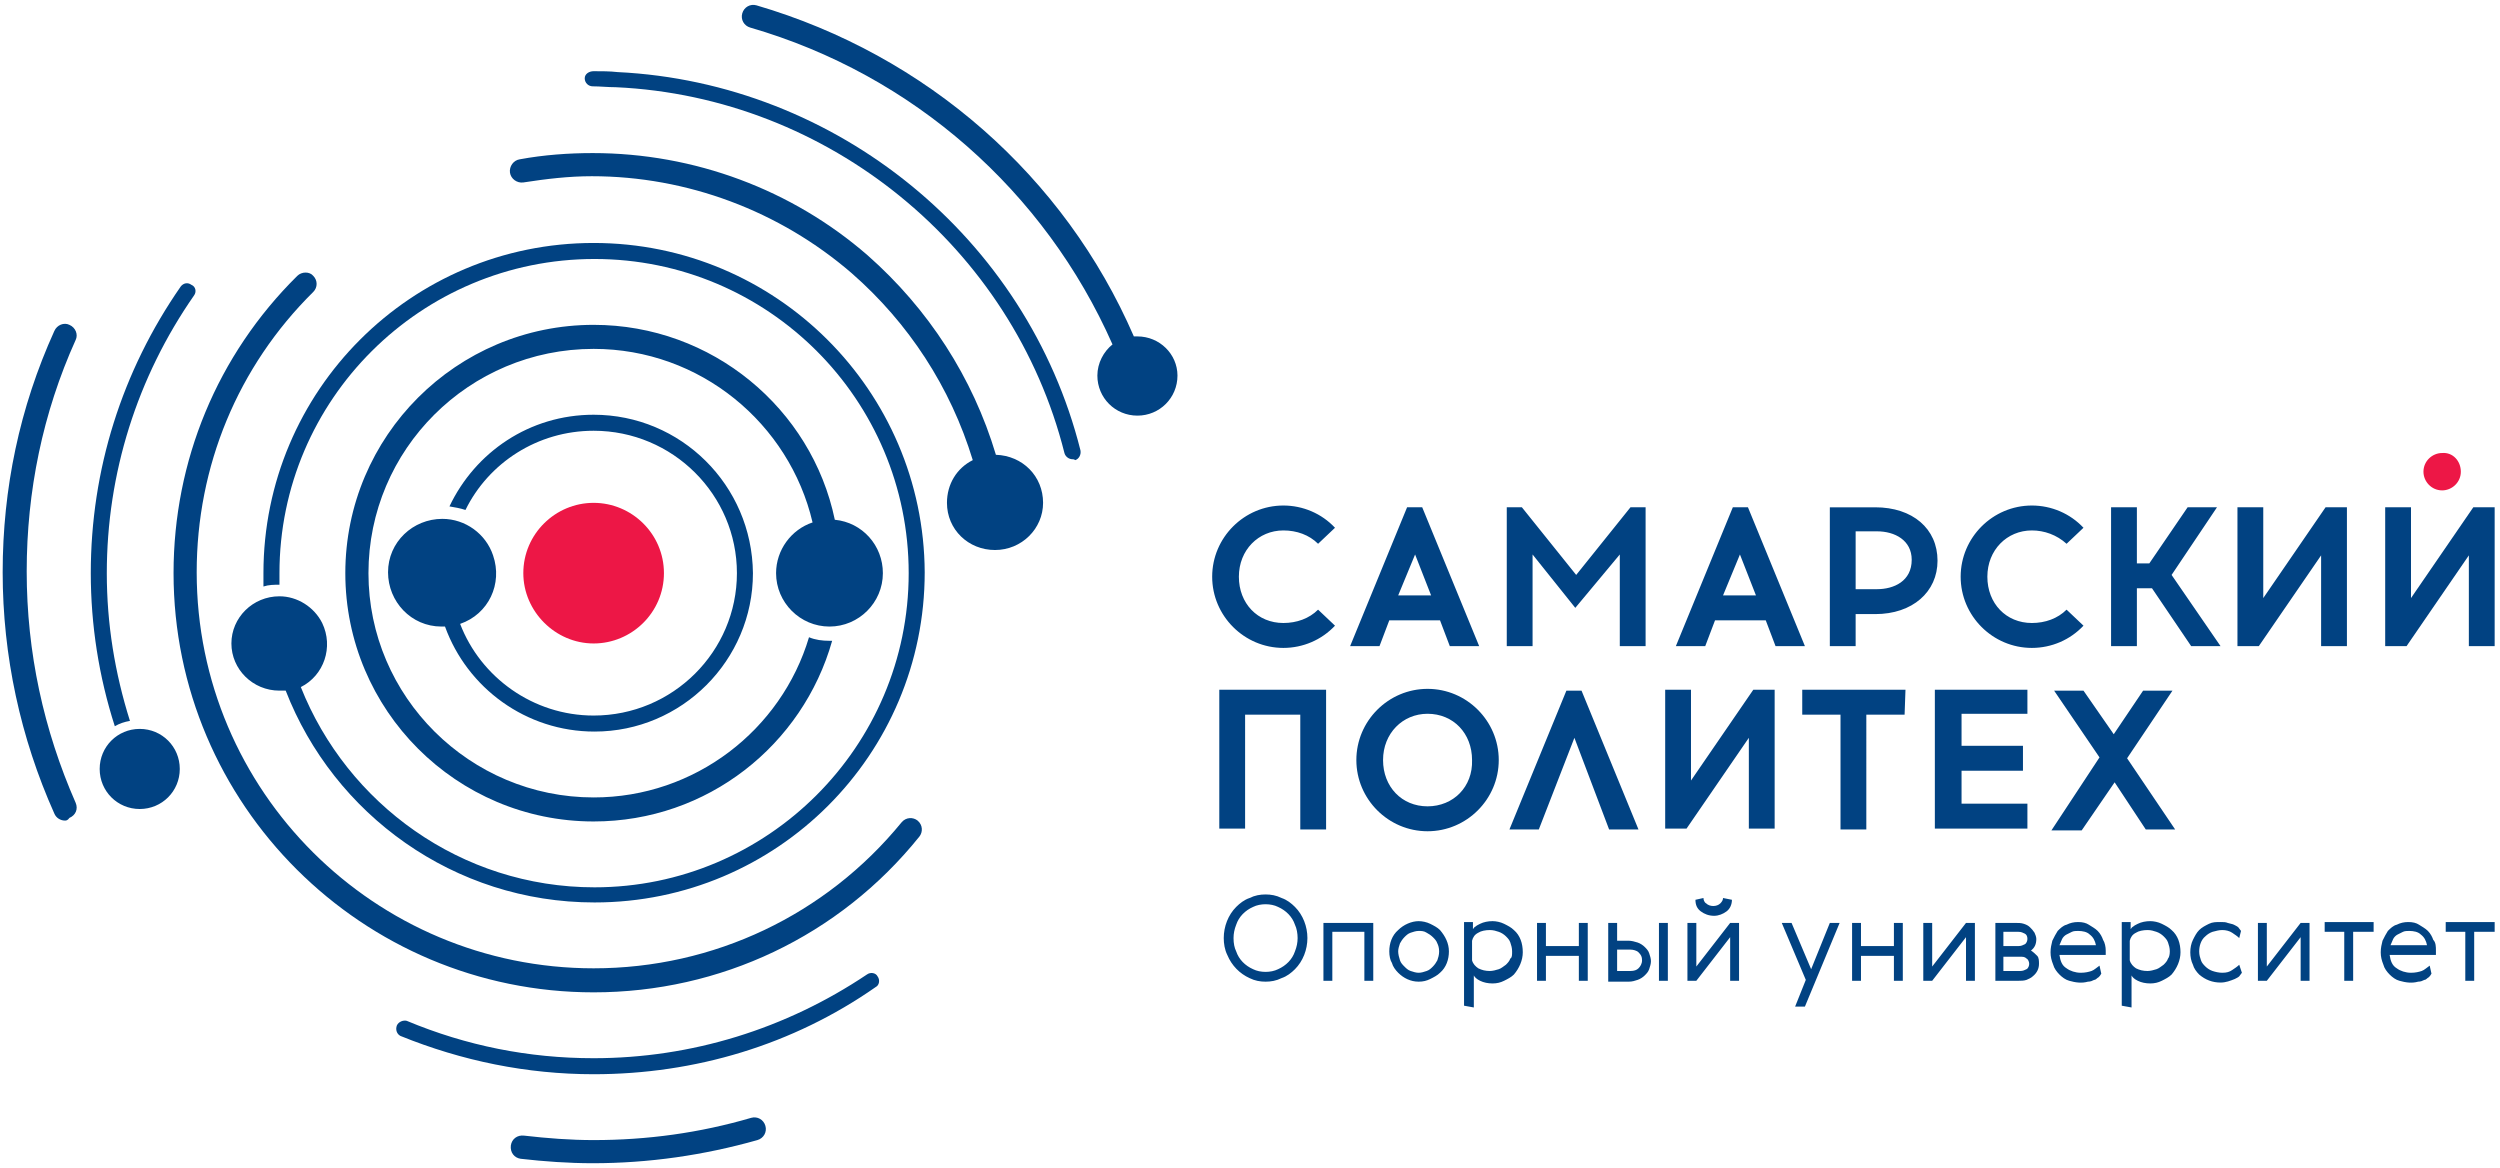 <?xml version="1.0" encoding="UTF-8"?> <svg xmlns="http://www.w3.org/2000/svg" viewBox="0 0 280.9 131.2"><style type="text/css"> .st0{fill:#014282;} .st1{fill:#ED1746;} </style><g><path class="st0" d="M150,59.3c-1.5-1.6-3.6-2.5-5.8-2.5c-4.4,0-8,3.6-8,8c0,4.4,3.6,8,8,8c2.2,0,4.3-0.9,5.8-2.5l-1.9-1.8 c-1,1-2.4,1.5-3.9,1.5c-2.9,0-5-2.2-5-5.2c0-3,2.2-5.2,5-5.2c1.5,0,2.9,0.5,3.9,1.5L150,59.3z M263.7,72.6V57h-2.4l-7,10.2V57h-2.9 v15.6h2.4l7-10.2v10.2H263.7z M142.2,110.3c-0.6,0-1.2-0.1-1.8-0.4c-1.1-0.5-2-1.4-2.5-2.6c-0.3-0.6-0.4-1.3-0.4-1.9 c0-1.3,0.5-2.6,1.4-3.5c0.4-0.4,0.9-0.8,1.5-1c0.6-0.3,1.2-0.4,1.8-0.4s1.2,0.1,1.8,0.4c0.6,0.2,1.1,0.6,1.5,1 c0.9,0.9,1.4,2.2,1.4,3.5c0,1.3-0.5,2.6-1.4,3.5c-0.4,0.4-0.9,0.8-1.5,1C143.4,110.2,142.8,110.3,142.2,110.3 M142.2,101.6 c-0.5,0-1,0.1-1.4,0.3c-0.9,0.4-1.6,1.1-1.9,2c-0.2,0.5-0.3,1-0.3,1.5c0,0.6,0.1,1.1,0.3,1.5c0.3,0.9,1,1.6,1.9,2 c0.4,0.2,0.9,0.3,1.4,0.3s1-0.1,1.4-0.3c0.9-0.4,1.6-1.1,1.9-2c0.2-0.5,0.3-1,0.3-1.5s-0.1-1.1-0.3-1.5c-0.3-0.9-1-1.6-1.9-2 C143.2,101.7,142.7,101.6,142.2,101.6 M154.3,103.7v6.5h-1v-5.5h-3.6v5.5h-1v-6.5H154.3z M156.1,106.9c0-0.9,0.3-1.8,1-2.4 c0.6-0.6,1.5-1,2.3-1c0.4,0,0.9,0.1,1.3,0.3c0.4,0.2,0.8,0.4,1.1,0.7c0.6,0.7,1,1.5,1,2.4c0,0.9-0.3,1.8-1,2.4 c-0.3,0.3-0.7,0.5-1.1,0.7c-0.4,0.2-0.8,0.3-1.3,0.3c-0.9,0-1.7-0.4-2.3-1c-0.3-0.3-0.6-0.7-0.7-1.1 C156.2,107.9,156.1,107.4,156.1,106.9 M159.4,104.6c-0.3,0-0.6,0.1-0.9,0.2c-0.3,0.1-0.5,0.3-0.7,0.5c-0.2,0.2-0.4,0.5-0.5,0.7 c-0.1,0.3-0.2,0.6-0.2,0.9s0.1,0.7,0.2,1c0.1,0.3,0.3,0.5,0.5,0.7c0.2,0.2,0.4,0.4,0.7,0.5c0.3,0.1,0.6,0.2,0.9,0.2 c0.3,0,0.6-0.1,0.9-0.2c0.3-0.1,0.5-0.3,0.7-0.5c0.2-0.2,0.4-0.5,0.5-0.7c0.1-0.3,0.2-0.6,0.2-1s-0.1-0.7-0.2-0.9 c-0.1-0.3-0.3-0.5-0.5-0.7c-0.2-0.2-0.5-0.4-0.7-0.5C160,104.6,159.7,104.6,159.4,104.6 M164.5,113v-9.4h1v0.8 c0.1-0.1,0.1-0.2,0.3-0.3c0.1-0.1,0.3-0.2,0.5-0.3c0.4-0.2,0.9-0.3,1.4-0.3c0.4,0,0.9,0.1,1.3,0.3c0.4,0.2,0.8,0.4,1.1,0.7 c0.7,0.6,1,1.5,1,2.5c0,0.9-0.4,1.8-1,2.5c-0.3,0.3-0.7,0.5-1.1,0.7c-0.4,0.2-0.8,0.3-1.3,0.3c-0.5,0-1-0.1-1.4-0.3 c-0.4-0.2-0.6-0.4-0.7-0.6v3.6L164.5,113L164.5,113z M169.9,106.9c0-0.4-0.1-0.7-0.2-1c-0.1-0.3-0.3-0.5-0.5-0.7 c-0.2-0.2-0.5-0.4-0.8-0.5c-0.3-0.1-0.6-0.2-1-0.2c-0.5,0-1,0.1-1.3,0.3c-0.4,0.2-0.6,0.5-0.7,0.9v2.2c0.1,0.4,0.4,0.7,0.7,0.9 c0.4,0.2,0.8,0.3,1.3,0.3c0.3,0,0.7-0.1,1-0.2c0.3-0.1,0.5-0.3,0.8-0.5c0.2-0.2,0.4-0.4,0.5-0.7 C169.9,107.6,169.9,107.3,169.9,106.9 M173.7,103.7v2.6h3.7v-2.6h1v6.5h-1v-2.8h-3.7v2.8h-1v-6.5H173.7z M180.7,110.2v-6.5h1v2h1.3 c0.3,0,0.7,0.1,1,0.2c0.3,0.1,0.6,0.3,0.8,0.5c0.2,0.2,0.4,0.4,0.5,0.7c0.1,0.3,0.2,0.6,0.2,0.9c0,0.3-0.1,0.6-0.2,0.9 c-0.1,0.3-0.3,0.5-0.5,0.7s-0.5,0.4-0.8,0.5c-0.3,0.1-0.6,0.2-1,0.2H180.7L180.7,110.2z M183.2,109.1c0.4,0,0.7-0.1,0.9-0.3 c0.2-0.2,0.4-0.5,0.4-0.9c0-0.4-0.1-0.6-0.4-0.9c-0.2-0.2-0.6-0.3-0.9-0.3h-1.5v2.4H183.2z M186.4,103.7h1v6.5h-1V103.7z M190.6,103.7v4.9l3.8-4.9h1v6.5h-1v-4.9l-3.8,4.9h-1v-6.5H190.6z M194.6,101.1c0,0.5-0.2,1-0.6,1.3c-0.4,0.3-0.9,0.5-1.4,0.5 c-0.6,0-1.1-0.2-1.5-0.5c-0.4-0.3-0.6-0.7-0.6-1.3l0.9-0.2c0,0.2,0.1,0.5,0.3,0.6c0.2,0.2,0.5,0.3,0.8,0.3c0.3,0,0.6-0.1,0.8-0.3 c0.2-0.2,0.3-0.4,0.3-0.6L194.6,101.1z M200.2,103.7h1.1l2.2,5.2l2.1-5.2h1.1l-3.9,9.4h-1.1l1.2-3L200.2,103.7z M209.1,103.7v2.6 h3.7v-2.6h1v6.5h-1v-2.8h-3.7v2.8h-1v-6.5H209.1z M217.1,103.7v4.9l3.8-4.9h1v6.5h-1v-4.9l-3.8,4.9h-1v-6.5H217.1z M226.5,103.7 c0.3,0,0.6,0,0.9,0.1c0.3,0.1,0.5,0.2,0.7,0.4c0.2,0.2,0.3,0.3,0.5,0.6c0.1,0.2,0.2,0.5,0.2,0.7c0,0.6-0.2,1-0.6,1.3 c0.3,0.2,0.5,0.4,0.7,0.6s0.2,0.6,0.2,0.9c0,0.5-0.2,1-0.7,1.4c-0.2,0.2-0.5,0.3-0.7,0.4c-0.3,0.1-0.6,0.1-0.9,0.1h-2.6v-6.5H226.5 L226.5,103.7z M225.1,104.7v1.6h1.7c0.3,0,0.5-0.1,0.7-0.2c0.2-0.1,0.3-0.4,0.3-0.6c0-0.3-0.1-0.5-0.3-0.6 c-0.2-0.1-0.4-0.2-0.7-0.2H225.1z M225.1,107.4v1.7h1.9c0.3,0,0.5-0.1,0.7-0.2c0.2-0.1,0.3-0.4,0.3-0.6c0-0.2-0.1-0.5-0.3-0.6 c-0.2-0.2-0.4-0.2-0.7-0.2H225.1z M236.6,106.8c0,0.1,0,0.3,0,0.5h-5.2c0.1,0.7,0.3,1.2,0.8,1.5c0.4,0.3,1,0.5,1.6,0.5 c0.5,0,0.9-0.1,1.2-0.2c0.3-0.1,0.6-0.4,0.9-0.6l0.2,0.9c-0.1,0.2-0.2,0.3-0.3,0.4c-0.2,0.1-0.3,0.3-0.5,0.3 c-0.2,0.1-0.4,0.2-0.7,0.2c-0.7,0.2-1.4,0.1-2.1-0.1c-0.4-0.1-0.8-0.4-1.1-0.7c-0.3-0.3-0.6-0.7-0.7-1.1c-0.2-0.5-0.3-0.9-0.3-1.4 c0-0.5,0.1-0.9,0.2-1.3c0.2-0.4,0.4-0.8,0.6-1.1c0.3-0.3,0.6-0.6,1-0.7c0.4-0.2,0.8-0.3,1.3-0.3c0.5,0,0.9,0.1,1.2,0.3 s0.7,0.4,1,0.7c0.3,0.3,0.5,0.7,0.6,1C236.5,105.9,236.6,106.4,236.6,106.8 M233.5,104.6c-0.2,0-0.5,0-0.7,0.1 c-0.2,0.1-0.4,0.2-0.6,0.3c-0.2,0.1-0.4,0.3-0.5,0.5c-0.1,0.2-0.2,0.5-0.3,0.7h4.1c-0.1-0.5-0.3-0.9-0.7-1.2 C234.5,104.7,234,104.6,233.5,104.6 M238.4,113v-9.4h1v0.8c0.1-0.1,0.1-0.2,0.3-0.3c0.1-0.1,0.3-0.2,0.5-0.3 c0.4-0.2,0.9-0.3,1.4-0.3c0.4,0,0.9,0.1,1.3,0.3c0.4,0.2,0.8,0.4,1.1,0.7c0.7,0.6,1,1.5,1,2.5c0,0.9-0.4,1.8-1,2.5 c-0.3,0.3-0.7,0.5-1.1,0.7c-0.4,0.2-0.8,0.3-1.3,0.3c-0.5,0-1-0.1-1.4-0.3c-0.4-0.2-0.6-0.4-0.7-0.6v3.6L238.4,113L238.4,113z M243.8,106.9c0-0.4-0.1-0.7-0.2-1c-0.1-0.3-0.3-0.5-0.5-0.7c-0.2-0.2-0.5-0.4-0.8-0.5c-0.3-0.1-0.6-0.2-1-0.2 c-0.5,0-1,0.1-1.3,0.3c-0.4,0.2-0.6,0.5-0.7,0.9v2.2c0.1,0.4,0.4,0.7,0.7,0.9c0.4,0.2,0.8,0.3,1.3,0.3c0.3,0,0.7-0.1,1-0.2 c0.3-0.1,0.5-0.3,0.8-0.5c0.2-0.2,0.4-0.4,0.5-0.7C243.7,107.6,243.8,107.3,243.8,106.9 M251.9,109.3c-0.1,0.1-0.2,0.3-0.3,0.4 c-0.1,0.1-0.3,0.2-0.5,0.3c-0.5,0.2-1,0.4-1.6,0.4c-0.9,0-1.7-0.3-2.4-0.9c-0.3-0.3-0.6-0.7-0.7-1.1c-0.2-0.4-0.3-0.9-0.3-1.4 s0.1-1,0.3-1.4c0.2-0.4,0.4-0.8,0.7-1.1c0.3-0.3,0.7-0.5,1.1-0.7c0.4-0.2,0.8-0.2,1.3-0.2c0.3,0,0.6,0,0.8,0.1 c0.3,0.1,0.5,0.1,0.7,0.2c0.2,0.1,0.4,0.2,0.5,0.3c0.1,0.1,0.2,0.3,0.3,0.4l-0.2,0.8c-0.2-0.2-0.5-0.4-0.8-0.6 c-0.3-0.2-0.7-0.3-1.1-0.3c-0.4,0-0.7,0.1-1.1,0.2c-0.3,0.1-0.6,0.3-0.8,0.5c-0.5,0.4-0.7,1.1-0.7,1.7c0,0.4,0.1,0.7,0.2,1 c0.1,0.3,0.3,0.5,0.5,0.7c0.2,0.2,0.5,0.4,0.8,0.5c0.3,0.1,0.7,0.2,1.1,0.2c0.5,0,0.8-0.1,1.1-0.3c0.3-0.2,0.6-0.4,0.8-0.6 L251.9,109.3L251.9,109.3z M254.7,103.7v4.9l3.8-4.9h1v6.5h-1v-4.9l-3.8,4.9h-1v-6.5H254.7z M266.6,104.7h-2.2v5.5h-1v-5.5h-2.2 v-1.1h5.5V104.7z M273.7,106.8c0,0.1,0,0.3,0,0.5h-5.2c0.1,0.7,0.3,1.2,0.8,1.5c0.4,0.3,1,0.5,1.6,0.5c0.5,0,0.9-0.1,1.2-0.2 c0.3-0.1,0.6-0.4,0.9-0.6l0.2,0.9c-0.1,0.2-0.2,0.3-0.3,0.4c-0.2,0.1-0.3,0.3-0.5,0.3c-0.2,0.1-0.4,0.2-0.7,0.2 c-0.7,0.2-1.4,0.1-2.1-0.1c-0.4-0.1-0.8-0.4-1.1-0.7c-0.3-0.3-0.6-0.7-0.7-1.1c-0.2-0.5-0.3-0.9-0.3-1.4c0-0.5,0.1-0.9,0.2-1.3 c0.2-0.4,0.4-0.8,0.6-1.1c0.3-0.3,0.6-0.6,1-0.7c0.4-0.2,0.8-0.3,1.3-0.3c0.5,0,0.9,0.1,1.2,0.3s0.7,0.4,1,0.7 c0.3,0.3,0.5,0.7,0.6,1C273.7,105.9,273.7,106.4,273.7,106.8 M270.7,104.6c-0.2,0-0.5,0-0.7,0.1c-0.2,0.1-0.4,0.2-0.6,0.3 c-0.2,0.1-0.4,0.3-0.5,0.5c-0.1,0.2-0.2,0.5-0.3,0.7h4.1c-0.1-0.5-0.3-0.9-0.7-1.2C271.7,104.7,271.2,104.6,270.7,104.6 M280.3,104.7H278v5.5h-1v-5.5h-2.2v-1.1h5.5V104.7z M161.8,69.7l1.1,2.9h3.3L159.8,57h-1.7l-6.4,15.6h3.3l1.1-2.9H161.8 L161.8,69.7z M159,62.3l1.8,4.6h-3.7L159,62.3L159,62.3z M182,62.3v10.3h2.9V57h-1.7l-6.1,7.6L171,57h-1.7v15.6h2.9V62.3l4.8,6 L182,62.3z M198.4,69.7l1.1,2.9h3.3L196.4,57h-1.7l-6.4,15.6h3.3l1.1-2.9H198.4L198.4,69.7z M195.5,62.3l1.8,4.6h-3.7L195.5,62.3 L195.5,62.3z M217.7,63c0-3.6-2.8-6-7-6h-5.1v15.6h2.9V69h2.2C214.9,69,217.7,66.5,217.7,63 M208.5,59.7h2.4c2,0,3.9,1,3.9,3.2 c0,2.4-2,3.3-3.9,3.3h-2.4V59.7z M232.2,61.1l1.9-1.8c-1.5-1.6-3.6-2.5-5.8-2.5c-4.4,0-8,3.6-8,8s3.6,8,8,8c2.2,0,4.3-0.9,5.8-2.5 l-1.9-1.8c-1,1-2.4,1.5-3.9,1.5c-2.9,0-5-2.2-5-5.2c0-3,2.2-5.2,5-5.2C229.7,59.6,231.1,60.1,232.2,61.1 M149,93.2V77.5h-12v15.6 h2.9V80.3h6.2v12.9H149z M160.4,77.4c-4.4,0-8,3.6-8,8s3.6,8,8,8c4.4,0,8-3.6,8-8S164.8,77.4,160.4,77.4 M160.4,90.6 c-2.9,0-5-2.2-5-5.2c0-3,2.2-5.2,5-5.2c2.9,0,5,2.2,5,5.2C165.5,88.4,163.3,90.6,160.4,90.6 M180.8,93.2h3.3l-6.4-15.6H176 l-6.4,15.6h3.3l4-10.3L180.8,93.2z M199.4,93.2V77.5H197l-7,10.2V77.5h-2.9v15.6h2.4l7-10.2v10.2H199.4z M214.1,77.5h-11.6v2.8h4.3 v12.9h2.9V80.3h4.3L214.1,77.5z M227.8,80.3v-2.8h-10.4v15.6h10.4v-2.8h-7.4v-3.7h6.9v-2.8h-6.9v-3.6H227.8z M241.1,93.2h3.3 l-5.4-8l5.1-7.6h-3.3l-3.3,4.9l-3.4-4.9h-3.3l5.1,7.5l-5.4,8.2h3.4l3.7-5.4L241.1,93.2z M244,64.6l5.1-7.6h-3.3l-4.3,6.3h-1.4V57 h-2.9v15.6h2.9v-6.5h1.7l4.4,6.5h3.3L244,64.6z"></path><path class="st1" d="M276.5,53c0,1.2-1,2.1-2.1,2.1c-1.2,0-2.1-1-2.1-2.1c0-1.2,1-2.1,2.1-2.1C275.6,50.8,276.5,51.8,276.5,53"></path><path class="st0" d="M280.3,72.6V57h-2.4l-7,10.2V57H268v15.6h2.4l7-10.2v10.2H280.3z"></path><path class="st1" d="M74.6,64.4c0,4.4-3.6,7.9-7.9,7.9s-7.9-3.6-7.9-7.9c0-4.4,3.6-7.9,7.9-7.9S74.6,60,74.6,64.4"></path><path class="st0" d="M66.7,111.5c-26,0-47.2-21.1-47.2-47.1c0-12.6,4.9-24.5,13.9-33.4c0.5-0.5,1.4-0.5,1.8,0 c0.5,0.5,0.5,1.3,0,1.8c-8.5,8.4-13.1,19.6-13.1,31.5c0,24.6,20,44.5,44.6,44.5c13.5,0,26.1-6,34.6-16.4c0.5-0.6,1.3-0.6,1.8-0.2 c0,0,0,0,0,0c0.6,0.5,0.6,1.3,0.2,1.8c0,0,0,0,0,0C94.3,105.2,80.9,111.5,66.7,111.5 M120.5,51.6c-0.4,0-0.8-0.3-0.9-0.7 c-5.8-23.1-26.5-40-50.4-41.1c-0.9,0-1.8-0.1-2.6-0.1c-0.5,0-0.9-0.4-0.9-0.9S66.2,8,66.7,8c0.9,0,1.8,0,2.7,0.1 c24.6,1.2,46,18.6,52,42.5c0.1,0.5-0.2,1-0.6,1.1C120.7,51.6,120.6,51.6,120.5,51.6 M21.8,33.2c-6.4,9.2-9.8,20-9.8,31.2 c0,5.7,0.9,11.2,2.6,16.6c-0.6,0.1-1.2,0.3-1.7,0.6c-1.8-5.6-2.7-11.4-2.7-17.2c0-11.6,3.5-22.7,10.1-32.2c0.3-0.4,0.8-0.5,1.2-0.2 c0,0,0,0,0,0C22,32.2,22.1,32.8,21.8,33.2 M66.7,120.7c-7.5,0-14.8-1.5-21.7-4.3c-0.4-0.2-0.6-0.7-0.4-1.2c0.2-0.4,0.7-0.6,1.1-0.5 c6.7,2.8,13.7,4.2,21,4.2c11,0,21.6-3.3,30.7-9.4c0.4-0.3,1-0.2,1.2,0.2c0.3,0.4,0.2,1-0.2,1.2C89.1,117.4,78.1,120.7,66.7,120.7 M66.6,130.7c-2.7,0-5.5-0.2-8.1-0.5c-0.7-0.1-1.2-0.7-1.1-1.5c0.1-0.7,0.7-1.2,1.5-1.1c2.6,0.3,5.2,0.5,7.8,0.5 c6,0,11.9-0.8,17.7-2.5c0.7-0.2,1.4,0.2,1.6,0.9c0.2,0.7-0.2,1.4-0.9,1.6l0,0C79.1,129.8,72.9,130.7,66.6,130.7 M7.3,92.2 c-0.5,0-1-0.3-1.2-0.8c-3.8-8.5-5.8-17.7-5.8-27.1c0-9.4,1.9-18.5,5.8-27.1c0.3-0.7,1.1-1,1.7-0.7c0.7,0.3,1,1.1,0.7,1.7 c0,0,0,0,0,0c-3.7,8.2-5.5,17-5.5,26c0,9.1,1.9,17.8,5.5,26c0.3,0.7,0,1.4-0.7,1.7C7.6,92.2,7.4,92.2,7.3,92.2"></path><path class="st0" d="M127.8,37.8c-0.1,0-0.2,0-0.4,0c-7.8-18-23.3-31.6-42.4-37.2c-0.7-0.2-1.4,0.2-1.6,0.9 c-0.2,0.7,0.2,1.4,0.9,1.6c18.3,5.3,33.1,18.4,40.7,35.6c-1,0.8-1.7,2.1-1.7,3.5c0,2.5,2,4.5,4.5,4.5c2.5,0,4.5-2,4.5-4.5 C132.3,39.8,130.3,37.8,127.8,37.8 M111.9,51.1c-2.6-8.7-7.6-16.4-14.4-22.4C89,21.3,78,17.2,66.6,17.2c-2.7,0-5.5,0.2-8.2,0.7 c-0.7,0.1-1.2,0.8-1.1,1.5c0.1,0.7,0.8,1.2,1.5,1.1l0,0c2.6-0.4,5.1-0.7,7.7-0.7c10.7,0,21.1,3.9,29.2,10.9 c6.4,5.6,11.1,12.8,13.6,21c-1.8,0.9-2.9,2.7-2.9,4.8c0,3,2.4,5.3,5.4,5.3s5.4-2.4,5.4-5.3C117.2,53.5,114.9,51.2,111.9,51.1"></path><path class="st0" d="M66.7,27.3c-20.5,0-37.1,16.6-37.1,37.1c0,0.5,0,1,0,1.5c0.6-0.2,1.2-0.2,1.8-0.2c0-0.4,0-0.9,0-1.3 c0-19.5,15.9-35.3,35.4-35.3c19.5,0,35.3,15.8,35.3,35.3c0,19.5-15.9,35.3-35.3,35.3c-15,0-27.8-9.4-33-22.5 c2.6-1.3,3.7-4.5,2.4-7.2c-0.9-1.8-2.8-3-4.8-3c-3,0-5.4,2.4-5.4,5.3s2.4,5.3,5.4,5.3c0.2,0,0.4,0,0.7,0 c5.4,13.9,18.9,23.8,34.7,23.8c20.5,0,37.1-16.6,37.1-37.1C103.8,43.9,87.2,27.3,66.7,27.3 M20.2,86.4c0-2.5-2-4.5-4.5-4.5 s-4.5,2-4.5,4.5l0,0c0,2.5,2,4.5,4.5,4.5S20.2,88.9,20.2,86.4"></path><path class="st0" d="M66.7,46.6c-7.2,0-13.3,4.2-16.2,10.3c0.6,0.1,1.2,0.2,1.8,0.4c2.6-5.3,8.1-8.9,14.4-8.9 c8.9,0,16.1,7.2,16.1,16s-7.2,16-16.1,16c-6.8,0-12.7-4.3-15-10.3c3.2-1.1,4.8-4.5,3.7-7.7c-0.8-2.4-3.1-4.1-5.7-4.1 c-3.3,0-6.1,2.6-6.1,6c0,3.3,2.6,6.1,6,6.1c0.1,0,0.1,0,0.2,0c0.1,0,0.1,0,0.2,0c2.5,6.9,9.1,11.8,16.8,11.8 c9.8,0,17.8-8,17.8-17.8C84.5,54.5,76.5,46.6,66.7,46.6"></path><path class="st0" d="M87.2,64.4c0,3.3,2.7,6,6,6c3.3,0,6-2.7,6-6c0-3.1-2.3-5.7-5.4-6C91.2,45.9,80,36.5,66.7,36.5 c-15.4,0-27.9,12.5-27.9,27.9s12.5,27.9,27.9,27.9c12.8,0,23.5-8.6,26.8-20.3c-0.1,0-0.2,0-0.3,0c-0.8,0-1.6-0.1-2.3-0.4 C87.8,82,78.1,89.6,66.7,89.6c-13.9,0-25.3-11.3-25.3-25.2c0-13.9,11.3-25.2,25.3-25.2c12,0,22,8.4,24.6,19.5 C88.9,59.5,87.2,61.8,87.2,64.4"></path></g></svg> 